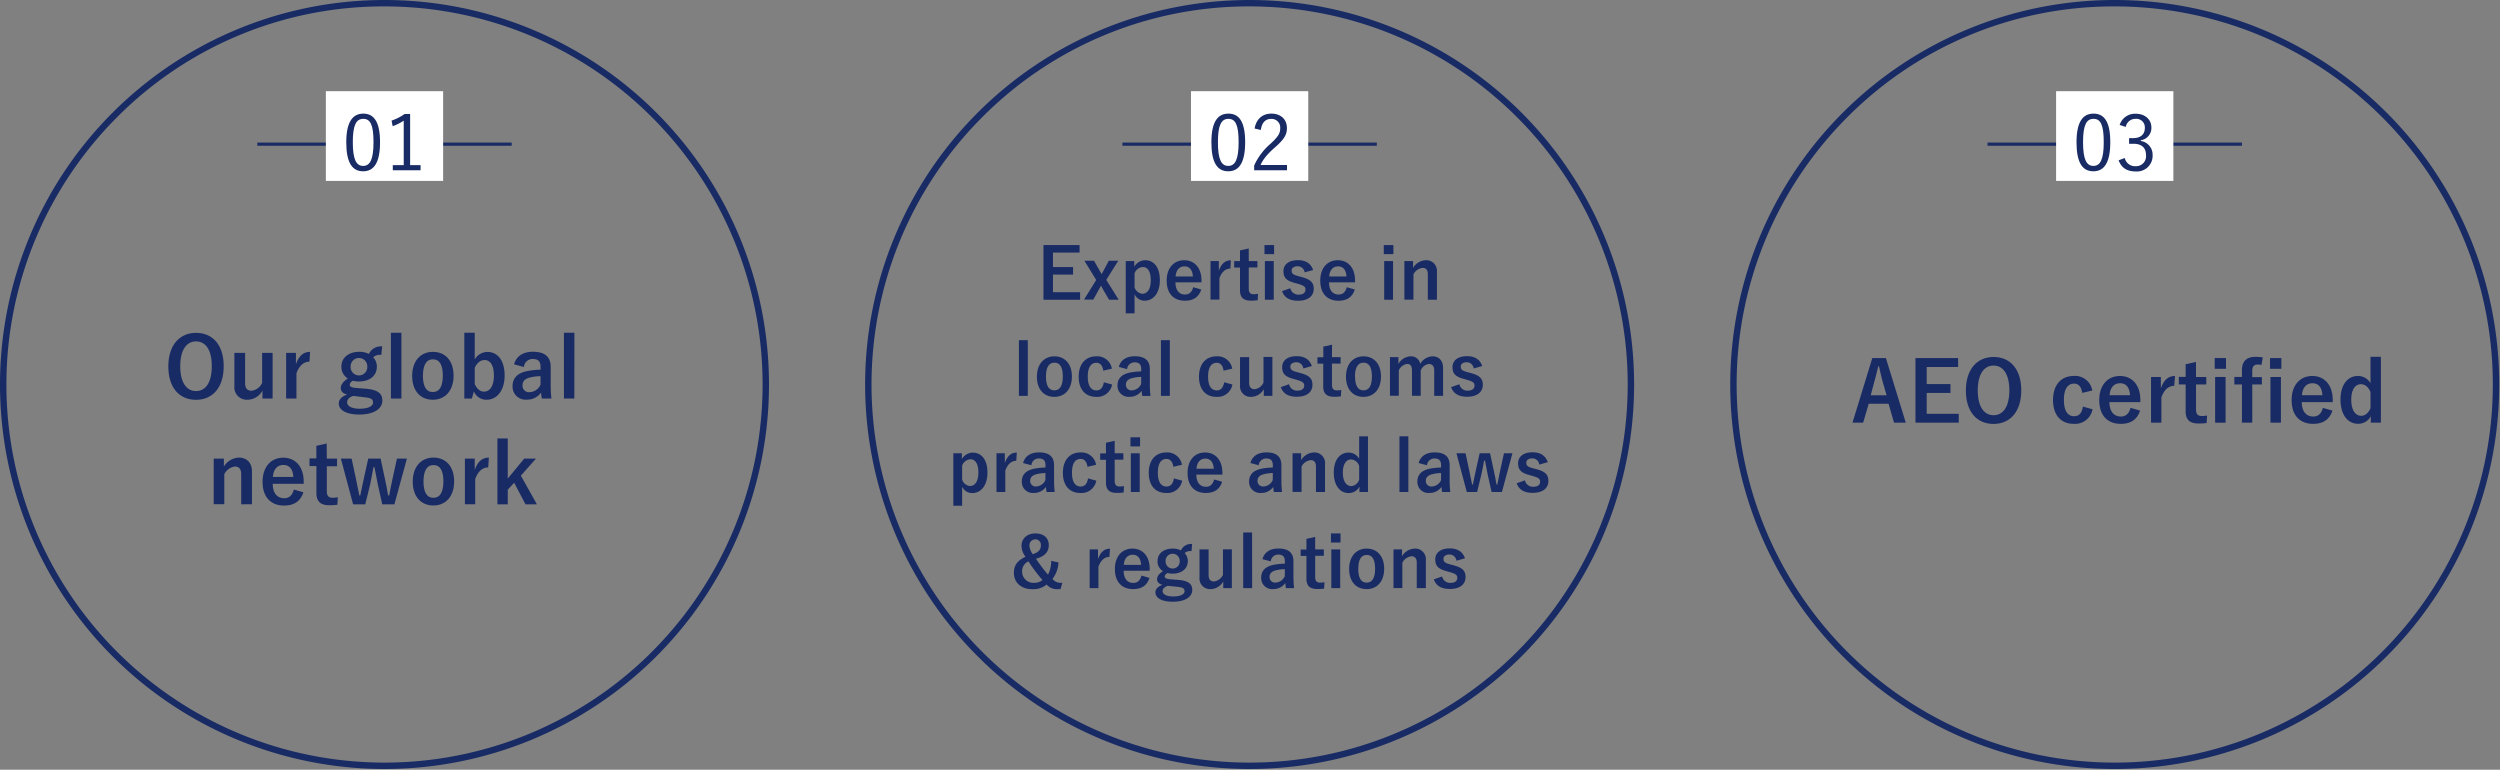 <svg id="レイアウト" xmlns="http://www.w3.org/2000/svg" viewBox="0 0 780.24 240.24"><rect x="0" y="0" width="780.24" height="240.24" fill="#808080" stroke="none"/><defs><style>.cls-1{fill:none;stroke:#192b64;stroke-miterlimit:10;}.cls-2{fill:#fff;}.cls-3{fill:#192b64;}</style></defs><line class="cls-1" x1="80.3" y1="44.99" x2="159.7" y2="44.99"/><rect class="cls-2" x="101.7" y="28.46" width="36.6" height="28"/><path class="cls-3" d="M118.61,44.36c0,6.36-1.87,9.1-5.28,9.1s-5.26-2.69-5.26-9.05,2-8.95,5.31-8.95S118.61,38,118.61,44.36Zm-8.5,0c0,5.38,1.06,7.42,3.22,7.42s3.24-2,3.24-7.42-1-7.27-3.19-7.27S110.11,39,110.11,44.38Z"/><path class="cls-3" d="M128,51.54h3.26v1.6h-8.67v-1.6H126V37.66a16.06,16.06,0,0,1-3.45,1.73l-.34-1.75a15.83,15.83,0,0,0,4.08-2.07H128Z"/><path class="cls-3" d="M120,2a118,118,0,0,1,83.44,201.44A118,118,0,0,1,36.56,36.56,117.22,117.22,0,0,1,120,2m0-2A120,120,0,1,0,240,120,120,120,0,0,0,120,0Z"/><path class="cls-3" d="M69.82,114.3c0,6.66-3.48,10.48-8.66,10.48s-8.63-3.77-8.63-10.42,3.51-10.48,8.66-10.48S69.82,107.62,69.82,114.3Zm-13.57,0c0,5.15,2,7.75,4.94,7.75s4.91-2.6,4.91-7.75-1.95-7.75-4.91-7.75S56.25,109.16,56.25,114.33Z"/><path class="cls-3" d="M85.08,124.39H81.91v-2.47a5.45,5.45,0,0,1-4.63,2.84,3.89,3.89,0,0,1-4.13-4.22V110.12H76.5v9.49c0,1.61.73,2.34,2,2.34a4.2,4.2,0,0,0,3.31-2.45v-9.38h3.27Z"/><path class="cls-3" d="M96.58,112.87c-1.72,0-3.15,1.12-4.06,3.62v7.9H89.3V110.12h3.06v3.51c1-2.81,2.5-3.82,4.42-3.82Z"/><path class="cls-3" d="M119,110.77a3.26,3.26,0,0,0-2.55.73,4.16,4.16,0,0,1,1.17,2.86c0,3-2.31,4.7-5.62,4.7a7.6,7.6,0,0,1-1.84-.23c-.63.31-1,.75-1,1.25s.34.88,2,1l3.23.26c3.74.36,4.94,1.61,4.94,3.69,0,2.49-2.52,4.34-7.18,4.34-4.13,0-6.42-1.4-6.42-3.46,0-1.25,1-2.21,2.63-2.78-1.3-.29-2-1-2-2s.65-2,2.19-3a4.25,4.25,0,0,1-2-3.77c0-2.75,2.31-4.57,5.59-4.57a6.64,6.64,0,0,1,3,.67,4.09,4.09,0,0,1,4.14-2.34Zm-8.74,12.79c-1.22.39-1.92,1.07-1.92,2,0,1.25,1.56,2,3.92,2,2.79,0,4.16-.89,4.16-1.9s-.46-1.43-2.62-1.67Zm-.83-9.23a2.61,2.61,0,1,0,5.2,0,2.6,2.6,0,1,0-5.2,0Z"/><path class="cls-3" d="M125.28,124.39H122V103.85h3.28Z"/><path class="cls-3" d="M141.56,117.24c0,4.63-2.58,7.52-6.48,7.52s-6.45-2.81-6.45-7.44,2.6-7.51,6.48-7.51S141.56,112.61,141.56,117.24Zm-9.57,0c0,3.3,1,5.12,3.09,5.12s3.12-1.79,3.12-5.12-1-5.1-3.09-5.1S132,114,132,117.27Z"/><path class="cls-3" d="M148.16,112.17a4.67,4.67,0,0,1,3.92-2.34c3.1,0,5.41,2.47,5.41,7.36s-2.57,7.57-5.59,7.57a4.21,4.21,0,0,1-4-2.58l-.65,2.21h-2.34V103.85h3.25Zm0,7.67c.65,1.51,1.69,2.39,2.88,2.39,1.72,0,3.1-1.53,3.1-5s-1.27-4.86-2.91-4.86c-1.23,0-2.34.81-3.07,2.44Z"/><path class="cls-3" d="M160.43,113.71c.73-2.58,2.81-3.93,5.9-3.93,3.69,0,5.54,1.56,5.54,4.73v5.67a37.89,37.89,0,0,0,.23,4.21h-3c-.11-.62-.16-1-.24-1.87a5.32,5.32,0,0,1-4.49,2.21,4.06,4.06,0,0,1-4.4-4.24c0-2.49,1.56-4.11,4.66-4.7a26.25,26.25,0,0,1,4.08-.42v-.81c0-1.79-.76-2.52-2.47-2.52a2.72,2.72,0,0,0-2.73,2.5Zm8.27,3.69a15.09,15.09,0,0,0-3.28.41c-1.53.37-2.34,1.15-2.34,2.42a2,2,0,0,0,2.29,2.16,3.89,3.89,0,0,0,3.33-2.34Z"/><path class="cls-3" d="M179.25,124.39H176V103.85h3.27Z"/><path class="cls-3" d="M69.87,145.61a5.83,5.83,0,0,1,4.68-2.8c2.37,0,4.09,1.53,4.09,4.29v10.29H75.28V148c0-1.64-.7-2.4-2-2.4A4.37,4.37,0,0,0,70,148v9.36H66.7V143.12h3.17Z"/><path class="cls-3" d="M85.11,151c0,2.7,1.22,4.5,3.59,4.5,1.48,0,2.52-.83,3-2.71l3,.86c-.89,2.73-2.84,4.14-6,4.14-4.26,0-6.76-2.73-6.76-7.41s2.63-7.54,6.48-7.54c3.64,0,6.37,2.65,6.37,7.48V151Zm6.45-2.16c-.16-2.39-1.17-3.74-3.12-3.74s-3.12,1.45-3.28,3.74Z"/><path class="cls-3" d="M102,143.12h3.19v2.39H102v7.83c0,1.43.57,2,1.76,2a7.54,7.54,0,0,0,1.67-.16l-.13,2.34a17.21,17.21,0,0,1-2.55.16c-2.7,0-4-1.17-4-3.8v-8.42H96.6v-2.39h2.13v-3.93l3.23-.73Z"/><path class="cls-3" d="M123.09,157.39H119.3L117.87,151c-.34-1.62-.65-3.31-1-5.18h-.31c-.34,1.85-.67,3.59-1,5.2L114,157.39H110.2l-3.82-14.27h3.35l1.35,6.26c.39,1.8.73,3.67,1.07,5.26h.28c.37-1.62.71-3.54,1.1-5.2l1.4-6.32h3.85l1.35,6.32c.39,1.76.75,3.56,1,5.2h.32c.36-1.72.65-3.41,1.06-5.23l1.38-6.29H127Z"/><path class="cls-3" d="M141.74,150.24c0,4.63-2.58,7.52-6.48,7.52s-6.45-2.81-6.45-7.44,2.61-7.51,6.48-7.51S141.74,145.61,141.74,150.24Zm-9.57,0c0,3.3,1,5.12,3.09,5.12s3.12-1.79,3.12-5.12-1-5.1-3.09-5.1S132.17,147,132.17,150.27Z"/><path class="cls-3" d="M152.37,145.87c-1.72,0-3.15,1.12-4.06,3.62v7.9h-3.22V143.12h3.07v3.51c1-2.81,2.49-3.82,4.42-3.82Z"/><path class="cls-3" d="M162.56,148.45l5,8.94H164l-3.53-6.73-2,2.16v4.57h-3.23V136.85h3.23v12.51l5.14-6.24h3.67Z"/><line class="cls-1" x1="350.3" y1="44.99" x2="429.7" y2="44.99"/><rect class="cls-2" x="371.7" y="28.46" width="36.6" height="28"/><path class="cls-3" d="M388.61,44.36c0,6.36-1.87,9.1-5.28,9.1s-5.26-2.69-5.26-9.05,1.95-8.95,5.31-8.95S388.61,38,388.61,44.36Zm-8.5,0c0,5.38,1.06,7.42,3.22,7.42s3.24-2,3.24-7.42-1-7.27-3.19-7.27S380.11,39,380.11,44.38Z"/><path class="cls-3" d="M391.56,40.11c.5-3,2.52-4.65,5.21-4.65,2.85,0,4.87,1.67,4.87,4.53,0,1.92-.72,3.36-3.62,5.91-2.6,2.28-3.82,3.84-4.61,5.59h8.26v1.65H391.42V51.66a19.52,19.52,0,0,1,5.13-6.82c2.48-2.3,3-3.31,3-4.85a2.69,2.69,0,0,0-2.84-2.88c-1.75,0-2.9,1.15-3.21,3.46Z"/><path class="cls-3" d="M390,2a118,118,0,0,1,83.44,201.44A118,118,0,0,1,306.56,36.56,117.22,117.22,0,0,1,390,2m0-2A120,120,0,1,0,510,120,120,120,0,0,0,390,0Z"/><path class="cls-3" d="M336.93,78.83h-8.3v4.51h6.27V85.7h-6.27v5.5h8.47v2.35H325.66V76.48h11.27Z"/><path class="cls-3" d="M345.26,87.35l3.88,6.2h-3l-2-3.41c-.17-.3-.35-.61-.52-1-.18.35-.33.63-.51.94l-1.89,3.43h-2.91l3.81-6.13-3.68-6h3l1.84,3.24c.2.33.33.61.53.92.18-.31.35-.61.53-.94l1.72-3.22H349Z"/><path class="cls-3" d="M354,83.26a4,4,0,0,1,3.39-2.05c2.64,0,4.6,2.09,4.6,6.23s-2.14,6.4-4.73,6.4a3.42,3.42,0,0,1-3.17-2V97.8h-2.75V81.47H354Zm.09,6.42a2.84,2.84,0,0,0,2.44,2c1.45,0,2.62-1.28,2.62-4.21s-1.08-4.13-2.46-4.13a2.9,2.9,0,0,0-2.6,2Z"/><path class="cls-3" d="M366.85,88.12c0,2.29,1,3.81,3,3.81,1.26,0,2.14-.71,2.55-2.29l2.51.72c-.75,2.31-2.4,3.5-5.08,3.5-3.61,0-5.72-2.31-5.72-6.27s2.22-6.38,5.48-6.38c3.08,0,5.39,2.24,5.39,6.34v.57Zm5.45-1.83c-.13-2-1-3.17-2.64-3.17s-2.64,1.24-2.77,3.17Z"/><path class="cls-3" d="M384,83.81c-1.45,0-2.66.94-3.43,3v6.69H377.8V81.47h2.6v3c.85-2.37,2.11-3.23,3.74-3.23Z"/><path class="cls-3" d="M389.73,81.47h2.7v2h-2.7v6.62c0,1.21.48,1.74,1.49,1.74a6.38,6.38,0,0,0,1.41-.13l-.11,2a14.55,14.55,0,0,1-2.16.13c-2.28,0-3.36-1-3.36-3.21V83.5h-1.81v-2H387V78.15l2.73-.61Z"/><path class="cls-3" d="M397.64,79.32h-3V76.48h3Zm-.11,14.23h-2.77V81.47h2.77Z"/><path class="cls-3" d="M407.17,85A2.17,2.17,0,0,0,405,83.1c-1.18,0-1.89.57-1.89,1.3,0,.95.4,1.34,2.16,1.8l1,.27c2.75.73,3.74,1.72,3.74,3.67,0,2.16-1.61,3.72-4.88,3.72-2.56,0-4.27-.9-5-3l2.57-.9a2.56,2.56,0,0,0,2.53,2c1.59,0,2.2-.68,2.2-1.56s-.41-1.26-2.33-1.81l-1-.28c-2.62-.71-3.54-1.65-3.54-3.68s1.58-3.43,4.53-3.43c2.53,0,4.07,1.12,4.73,3.08Z"/><path class="cls-3" d="M414.78,88.12c0,2.29,1,3.81,3,3.81,1.25,0,2.13-.71,2.55-2.29l2.51.72c-.75,2.31-2.4,3.5-5.08,3.5-3.61,0-5.72-2.31-5.72-6.27s2.22-6.38,5.48-6.38c3.08,0,5.39,2.24,5.39,6.34v.57Zm5.46-1.83c-.13-2-1-3.17-2.64-3.17s-2.64,1.24-2.77,3.17Z"/><path class="cls-3" d="M434.87,79.32h-3V76.48h3Zm-.11,14.23H432V81.47h2.77Z"/><path class="cls-3" d="M441,83.59a4.93,4.93,0,0,1,4-2.38,3.31,3.31,0,0,1,3.46,3.63v8.71h-2.84V85.61c0-1.39-.59-2-1.67-2a3.71,3.71,0,0,0-2.82,2v7.92H438.3V81.47H441Z"/><path class="cls-3" d="M320.77,123.55H318V106.17h2.77Z"/><path class="cls-3" d="M334.54,117.5c0,3.92-2.18,6.36-5.48,6.36s-5.45-2.37-5.45-6.29,2.2-6.36,5.47-6.36S334.54,113.59,334.54,117.5Zm-8.1,0c0,2.79.84,4.33,2.62,4.33s2.64-1.52,2.64-4.33-.83-4.32-2.62-4.32S326.44,114.75,326.44,117.53Z"/><path class="cls-3" d="M344.33,115.68c-.26-1.68-1-2.45-2.13-2.45-1.79,0-2.71,1.52-2.71,4.3s.92,4.31,2.71,4.31c1.29,0,2-.86,2.31-2.53l2.57.7a4.68,4.68,0,0,1-4.95,3.85c-3.43,0-5.48-2.35-5.48-6.29s2.11-6.36,5.48-6.36a4.6,4.6,0,0,1,4.88,3.85Z"/><path class="cls-3" d="M349.17,114.51c.61-2.18,2.37-3.32,5-3.32,3.13,0,4.69,1.32,4.69,4V120a31.85,31.85,0,0,0,.2,3.56H356.5c-.09-.52-.14-.88-.2-1.58a4.54,4.54,0,0,1-3.81,1.87,3.44,3.44,0,0,1-3.72-3.59c0-2.11,1.32-3.47,3.94-4a22.48,22.48,0,0,1,3.46-.35v-.68c0-1.52-.64-2.14-2.09-2.14a2.31,2.31,0,0,0-2.32,2.11Zm7,3.12a12.82,12.82,0,0,0-2.78.36c-1.3.31-2,1-2,2a1.71,1.71,0,0,0,1.94,1.83,3.3,3.3,0,0,0,2.82-2Z"/><path class="cls-3" d="M365.1,123.55h-2.78V106.17h2.78Z"/><path class="cls-3" d="M381.88,115.68c-.26-1.68-1-2.45-2.13-2.45-1.78,0-2.71,1.52-2.71,4.3s.93,4.31,2.71,4.31c1.3,0,2-.86,2.31-2.53l2.57.7a4.68,4.68,0,0,1-4.95,3.85c-3.43,0-5.48-2.35-5.48-6.29s2.12-6.36,5.48-6.36a4.62,4.62,0,0,1,4.89,3.85Z"/><path class="cls-3" d="M397.11,123.55h-2.69v-2.09a4.6,4.6,0,0,1-3.91,2.4,3.29,3.29,0,0,1-3.5-3.56v-8.83h2.84v8c0,1.36.61,2,1.69,2a3.54,3.54,0,0,0,2.79-2.07v-8h2.78Z"/><path class="cls-3" d="M406.76,115a2.15,2.15,0,0,0-2.15-1.94c-1.19,0-1.9.57-1.9,1.3,0,.95.4,1.34,2.16,1.8l1,.27c2.75.73,3.74,1.72,3.74,3.67,0,2.16-1.6,3.72-4.88,3.72-2.55,0-4.27-.9-5-3l2.58-.9a2.54,2.54,0,0,0,2.53,2c1.58,0,2.2-.68,2.2-1.56s-.42-1.26-2.34-1.81l-1-.28c-2.62-.71-3.54-1.65-3.54-3.68s1.58-3.43,4.53-3.43c2.53,0,4.07,1.12,4.73,3.08Z"/><path class="cls-3" d="M415.7,111.47h2.7v2h-2.7v6.62c0,1.21.48,1.74,1.49,1.74a6.38,6.38,0,0,0,1.41-.13l-.11,2a14.55,14.55,0,0,1-2.16.13c-2.28,0-3.36-1-3.36-3.21V113.5h-1.81v-2H413v-3.32l2.73-.61Z"/><path class="cls-3" d="M431,117.5c0,3.92-2.17,6.36-5.47,6.36s-5.46-2.37-5.46-6.29,2.2-6.36,5.48-6.36S431,113.59,431,117.5Zm-8.09,0c0,2.79.83,4.33,2.62,4.33s2.64-1.52,2.64-4.33-.84-4.32-2.62-4.32S422.87,114.75,422.87,117.53Z"/><path class="cls-3" d="M436.44,113.59a4.59,4.59,0,0,1,3.81-2.38,2.87,2.87,0,0,1,3,2.35,4.63,4.63,0,0,1,3.83-2.35c1.95,0,3.3,1.3,3.3,3.63v8.71h-2.77v-7.94c0-1.36-.6-2-1.68-2a3.19,3.19,0,0,0-2.53,2v7.92h-2.73v-7.94c0-1.39-.52-2-1.49-2a3.32,3.32,0,0,0-2.62,2v7.92H433.8V111.47h2.64Z"/><path class="cls-3" d="M459.94,115a2.17,2.17,0,0,0-2.16-1.94c-1.19,0-1.89.57-1.89,1.3,0,.95.4,1.34,2.15,1.8l1,.27c2.75.73,3.74,1.72,3.74,3.67,0,2.16-1.61,3.72-4.89,3.72-2.55,0-4.27-.9-5-3l2.57-.9a2.54,2.54,0,0,0,2.53,2c1.58,0,2.2-.68,2.2-1.56s-.42-1.26-2.33-1.81l-1-.28c-2.61-.71-3.54-1.65-3.54-3.68s1.59-3.43,4.54-3.43c2.53,0,4.07,1.12,4.73,3.08Z"/><path class="cls-3" d="M300.2,143.26a4,4,0,0,1,3.38-2c2.65,0,4.6,2.09,4.6,6.23s-2.13,6.4-4.73,6.4a3.43,3.43,0,0,1-3.17-2v5.94h-2.75V141.47h2.67Zm.08,6.42a2.84,2.84,0,0,0,2.45,2c1.45,0,2.62-1.28,2.62-4.21s-1.08-4.13-2.47-4.13a2.93,2.93,0,0,0-2.6,2Z"/><path class="cls-3" d="M317.18,143.81c-1.45,0-2.66.94-3.43,3.05v6.69H311V141.47h2.6v3c.85-2.37,2.11-3.23,3.74-3.23Z"/><path class="cls-3" d="M319.29,144.51c.62-2.18,2.38-3.32,5-3.32,3.12,0,4.68,1.32,4.68,4V150a31.85,31.85,0,0,0,.2,3.56h-2.55c-.09-.52-.13-.88-.2-1.58a4.52,4.52,0,0,1-3.8,1.87,3.43,3.43,0,0,1-3.72-3.59c0-2.11,1.32-3.47,3.93-4a22.61,22.61,0,0,1,3.46-.35v-.68c0-1.52-.64-2.14-2.09-2.14a2.3,2.3,0,0,0-2.31,2.11Zm7,3.12a12.71,12.71,0,0,0-2.77.36c-1.3.31-2,1-2,2a1.71,1.71,0,0,0,1.93,1.83,3.3,3.3,0,0,0,2.82-2Z"/><path class="cls-3" d="M339.4,145.68c-.26-1.67-1-2.45-2.13-2.45-1.79,0-2.71,1.52-2.71,4.29s.92,4.32,2.71,4.32c1.3,0,2-.86,2.31-2.53l2.57.7a4.68,4.68,0,0,1-4.95,3.85c-3.43,0-5.48-2.35-5.48-6.29s2.11-6.36,5.48-6.36a4.62,4.62,0,0,1,4.89,3.85Z"/><path class="cls-3" d="M347.89,141.47h2.71v2h-2.71v6.62c0,1.21.49,1.74,1.5,1.74a6.38,6.38,0,0,0,1.41-.13l-.11,2a14.55,14.55,0,0,1-2.16.13c-2.29,0-3.37-1-3.37-3.21V143.5h-1.8v-2h1.8v-3.32l2.73-.61Z"/><path class="cls-3" d="M355.81,139.32h-3v-2.84h3Zm-.11,14.23h-2.77V141.47h2.77Z"/><path class="cls-3" d="M366.2,145.68c-.27-1.67-1-2.45-2.14-2.45-1.78,0-2.7,1.52-2.7,4.29s.92,4.32,2.7,4.32c1.3,0,2.05-.86,2.31-2.53l2.58.7a4.69,4.69,0,0,1-4.95,3.85c-3.44,0-5.48-2.35-5.48-6.29s2.11-6.36,5.48-6.36a4.62,4.62,0,0,1,4.88,3.85Z"/><path class="cls-3" d="M373.37,148.12c0,2.29,1,3.81,3,3.81,1.26,0,2.14-.71,2.56-2.29l2.5.72c-.74,2.31-2.39,3.5-5.08,3.5-3.61,0-5.72-2.31-5.72-6.27s2.22-6.38,5.48-6.38c3.08,0,5.39,2.24,5.39,6.34v.57Zm5.45-1.83c-.13-2-1-3.17-2.64-3.17s-2.64,1.24-2.77,3.17Z"/><path class="cls-3" d="M390.24,144.51c.62-2.18,2.38-3.32,5-3.32,3.12,0,4.68,1.32,4.68,4V150a31.85,31.85,0,0,0,.2,3.56h-2.55c-.09-.52-.13-.88-.2-1.58a4.54,4.54,0,0,1-3.81,1.87,3.44,3.44,0,0,1-3.72-3.59c0-2.11,1.33-3.47,3.94-4a22.61,22.61,0,0,1,3.46-.35v-.68c0-1.52-.64-2.14-2.09-2.14a2.3,2.3,0,0,0-2.31,2.11Zm7,3.12a12.63,12.63,0,0,0-2.77.36c-1.3.31-2,1-2,2a1.71,1.71,0,0,0,1.93,1.83,3.3,3.3,0,0,0,2.82-2Z"/><path class="cls-3" d="M406.08,143.59a4.93,4.93,0,0,1,4-2.38,3.31,3.31,0,0,1,3.46,3.63v8.71h-2.84v-7.94c0-1.39-.6-2-1.67-2a3.71,3.71,0,0,0-2.82,2v7.92H403.4V141.47h2.68Z"/><path class="cls-3" d="M426.94,153.55h-2.66v-1.67a3.76,3.76,0,0,1-3.39,2c-2.6,0-4.62-2.26-4.62-6.4s2.06-6.23,4.62-6.23a3.78,3.78,0,0,1,3.3,1.92v-7h2.75Zm-2.75-8.09a2.82,2.82,0,0,0-2.51-2.07c-1.39,0-2.58,1.25-2.58,4.11s1.19,4.21,2.65,4.21a2.84,2.84,0,0,0,2.44-2Z"/><path class="cls-3" d="M439.54,153.55h-2.77V136.17h2.77Z"/><path class="cls-3" d="M442.75,144.51c.62-2.18,2.38-3.32,5-3.32,3.12,0,4.68,1.32,4.68,4V150a31.85,31.85,0,0,0,.2,3.56h-2.55c-.09-.52-.13-.88-.2-1.58a4.52,4.52,0,0,1-3.8,1.87,3.43,3.43,0,0,1-3.72-3.59c0-2.11,1.32-3.47,3.94-4a22.35,22.35,0,0,1,3.45-.35v-.68c0-1.52-.64-2.14-2.09-2.14a2.31,2.31,0,0,0-2.31,2.11Zm7,3.12A12.71,12.71,0,0,0,447,148c-1.3.31-2,1-2,2a1.71,1.71,0,0,0,1.93,1.83,3.29,3.29,0,0,0,2.82-2Z"/><path class="cls-3" d="M468.74,153.55h-3.22l-1.21-5.41c-.28-1.36-.55-2.79-.85-4.38h-.27c-.28,1.57-.57,3-.88,4.4L461,153.55h-3.22l-3.23-12.08h2.84l1.14,5.31c.33,1.52.62,3.1.9,4.44h.25c.3-1.36.59-3,.92-4.4l1.19-5.35h3.25l1.15,5.35c.33,1.5.64,3,.86,4.4h.26c.31-1.45.55-2.88.9-4.42l1.17-5.33h2.64Z"/><path class="cls-3" d="M480.4,145a2.17,2.17,0,0,0-2.16-1.94c-1.19,0-1.89.57-1.89,1.3,0,.95.39,1.34,2.15,1.8l1,.27c2.75.72,3.74,1.71,3.74,3.67,0,2.16-1.61,3.72-4.89,3.72-2.55,0-4.27-.9-5-3l2.58-.9a2.54,2.54,0,0,0,2.53,2c1.58,0,2.2-.68,2.2-1.56s-.42-1.26-2.33-1.81l-1-.28c-2.61-.71-3.54-1.65-3.54-3.68s1.59-3.43,4.53-3.43c2.53,0,4.07,1.12,4.73,3.08Z"/><path class="cls-3" d="M330.36,175.54a9.3,9.3,0,0,1-1.89,5.15,3.28,3.28,0,0,0,3.08,1.17l-.55,2h-.75a4.13,4.13,0,0,1-3.59-1.43,6.53,6.53,0,0,1-4.51,1.45c-3.39,0-5.72-2-5.72-5.12,0-2.36,1.15-3.83,3.63-5a5.7,5.7,0,0,1-1.25-3.43c0-2.22,1.74-3.85,4.31-3.85s4.2,1.36,4.2,3.65c0,2.11-1.18,3.43-4,4.27a53,53,0,0,0,3.76,4.95,9.24,9.24,0,0,0,1-4.31ZM319,178.38a3.5,3.5,0,0,0,3.69,3.52,3.93,3.93,0,0,0,2.67-.88,47,47,0,0,1-4.38-5.81A3.27,3.27,0,0,0,319,178.38Zm5.85-8.27a1.69,1.69,0,0,0-1.74-1.78,1.83,1.83,0,0,0-1.83,1.91,4.76,4.76,0,0,0,1.06,2.73C324.24,172.33,324.86,171.47,324.86,170.11Z"/><path class="cls-3" d="M346.24,173.81c-1.45,0-2.66.94-3.43,3.05v6.69h-2.73V171.47h2.6v3c.86-2.37,2.11-3.23,3.74-3.23Z"/><path class="cls-3" d="M350.69,178.12c0,2.29,1,3.81,3,3.81,1.26,0,2.14-.71,2.56-2.29l2.5.72c-.74,2.31-2.4,3.5-5.08,3.5-3.61,0-5.72-2.31-5.72-6.27s2.22-6.38,5.48-6.38c3.08,0,5.39,2.24,5.39,6.34v.57Zm5.45-1.83c-.13-2-1-3.17-2.64-3.17s-2.64,1.24-2.77,3.17Z"/><path class="cls-3" d="M371.87,172a2.72,2.72,0,0,0-2.15.62,3.54,3.54,0,0,1,1,2.42c0,2.51-2,4-4.76,4a5.91,5.91,0,0,1-1.56-.2c-.53.27-.88.64-.88,1.06s.29.75,1.67.88l2.73.22c3.17.31,4.18,1.37,4.18,3.13,0,2.11-2.13,3.67-6.07,3.67-3.5,0-5.43-1.19-5.43-2.93,0-1.05.88-1.87,2.22-2.35-1.1-.24-1.7-.86-1.7-1.74s.55-1.69,1.85-2.51a3.59,3.59,0,0,1-1.71-3.19c0-2.33,1.95-3.87,4.73-3.87a5.66,5.66,0,0,1,2.57.57,3.45,3.45,0,0,1,3.5-2Zm-7.39,10.83c-1,.33-1.63.9-1.63,1.65,0,1.06,1.32,1.67,3.32,1.67,2.36,0,3.52-.75,3.52-1.6s-.39-1.21-2.22-1.41Zm-.7-7.81a2.21,2.21,0,1,0,4.4,0,2.2,2.2,0,1,0-4.4,0Z"/><path class="cls-3" d="M384.46,183.55h-2.69v-2.09a4.59,4.59,0,0,1-3.91,2.4,3.29,3.29,0,0,1-3.5-3.56v-8.83h2.84v8c0,1.36.61,2,1.69,2a3.54,3.54,0,0,0,2.79-2.07v-7.95h2.78Z"/><path class="cls-3" d="M390.79,183.55H388V166.17h2.77Z"/><path class="cls-3" d="M394,174.51c.62-2.18,2.38-3.32,5-3.32,3.12,0,4.68,1.32,4.68,4V180a31.85,31.85,0,0,0,.2,3.56h-2.55c-.09-.52-.13-.88-.2-1.58a4.52,4.52,0,0,1-3.8,1.87,3.43,3.43,0,0,1-3.72-3.59c0-2.11,1.32-3.47,3.94-4a22.35,22.35,0,0,1,3.45-.35v-.68c0-1.52-.64-2.14-2.09-2.14a2.31,2.31,0,0,0-2.31,2.11Zm7,3.12a12.71,12.71,0,0,0-2.77.36c-1.3.31-2,1-2,2a1.71,1.71,0,0,0,1.93,1.83,3.29,3.29,0,0,0,2.82-2Z"/><path class="cls-3" d="M410.46,171.47h2.71v2h-2.71v6.62c0,1.21.48,1.74,1.5,1.74a6.24,6.24,0,0,0,1.4-.13l-.11,2a14.5,14.5,0,0,1-2.15.13c-2.29,0-3.37-1-3.37-3.21V173.5h-1.8v-2h1.8v-3.32l2.73-.61Z"/><path class="cls-3" d="M418.38,169.32h-3v-2.84h3Zm-.11,14.23H415.5V171.47h2.77Z"/><path class="cls-3" d="M432,177.5c0,3.92-2.18,6.36-5.48,6.36s-5.46-2.37-5.46-6.29,2.21-6.36,5.48-6.36S432,173.59,432,177.5Zm-8.1,0c0,2.8.84,4.34,2.62,4.34s2.64-1.52,2.64-4.34-.83-4.31-2.62-4.31S423.92,174.75,423.92,177.52Z"/><path class="cls-3" d="M437.54,173.59a4.93,4.93,0,0,1,4-2.38,3.31,3.31,0,0,1,3.46,3.63v8.71h-2.84v-7.94c0-1.39-.6-2-1.67-2a3.71,3.71,0,0,0-2.82,2v7.92h-2.77V171.47h2.68Z"/><path class="cls-3" d="M454.55,175a2.17,2.17,0,0,0-2.16-1.94c-1.19,0-1.89.57-1.89,1.3,0,.95.39,1.34,2.15,1.8l1,.27c2.75.72,3.74,1.71,3.74,3.67,0,2.16-1.61,3.72-4.89,3.72-2.55,0-4.27-.9-5-3l2.58-.9a2.54,2.54,0,0,0,2.53,2c1.58,0,2.2-.68,2.2-1.56s-.42-1.26-2.33-1.81l-1-.28c-2.61-.71-3.54-1.65-3.54-3.68s1.59-3.43,4.53-3.43c2.53,0,4.07,1.12,4.74,3.08Z"/><line class="cls-1" x1="620.3" y1="44.99" x2="699.7" y2="44.99"/><rect class="cls-2" x="641.7" y="28.46" width="36.6" height="28"/><path class="cls-3" d="M658.61,44.36c0,6.36-1.87,9.1-5.28,9.1s-5.26-2.69-5.26-9.05,1.95-8.95,5.31-8.95S658.61,38,658.61,44.36Zm-8.5,0c0,5.38,1.06,7.42,3.22,7.42s3.24-2,3.24-7.42-1-7.27-3.19-7.27S650.11,39,650.11,44.38Z"/><path class="cls-3" d="M661.54,39a5,5,0,0,1,5-3.5c2.86,0,4.9,1.75,4.9,4.27a3.87,3.87,0,0,1-3.31,4V44a4.31,4.31,0,0,1,3.69,4.42,4.89,4.89,0,0,1-5.25,5.09c-2.69,0-4.44-1.06-5.36-3.48l1.92-.72a3.28,3.28,0,0,0,3.44,2.56,3.1,3.1,0,0,0,3.19-3.43c0-2.25-1.27-3.57-3.94-3.57h-1.34V43.11h1.2c2.47,0,3.72-1.22,3.72-3.22a2.66,2.66,0,0,0-2.88-2.8,3.05,3.05,0,0,0-3.07,2.52Z"/><path class="cls-3" d="M660,2a118,118,0,0,1,83.44,201.44A118,118,0,0,1,576.56,36.56,117.22,117.22,0,0,1,660,2m0-2A120,120,0,1,0,780,120,120,120,0,0,0,660,0Z"/><path class="cls-3" d="M594.79,131.92h-3.67L589.41,126h-6.19l-1.74,5.92h-3.33l6.19-20.17h4.24Zm-7.17-12.61c-.45-1.58-.76-3.06-1.2-5h-.23c-.45,1.92-.81,3.38-1.25,4.94l-1.1,4.1h4.95Z"/><path class="cls-3" d="M611.12,114.53h-9.8v5.33h7.41v2.78h-7.41v6.5h10v2.78H597.81V111.75h13.31Z"/><path class="cls-3" d="M630.83,121.84c0,6.65-3.49,10.47-8.66,10.47s-8.63-3.77-8.63-10.42,3.51-10.48,8.65-10.48S630.83,115.15,630.83,121.84Zm-13.58,0c0,5.15,2,7.75,4.94,7.75s4.92-2.6,4.92-7.75-2-7.75-4.92-7.75S617.25,116.69,617.25,121.86Z"/><path class="cls-3" d="M649.86,122.62c-.31-2-1.2-2.89-2.52-2.89-2.11,0-3.2,1.79-3.2,5.07s1.09,5.1,3.2,5.1c1.53,0,2.41-1,2.73-3l3,.83a5.54,5.54,0,0,1-5.85,4.55c-4.06,0-6.48-2.78-6.48-7.44s2.5-7.51,6.48-7.51a5.44,5.44,0,0,1,5.77,4.55Z"/><path class="cls-3" d="M658.33,125.5c0,2.71,1.23,4.5,3.59,4.5,1.48,0,2.52-.83,3-2.7l3,.85c-.88,2.73-2.83,4.14-6,4.14-4.27,0-6.76-2.73-6.76-7.41s2.62-7.54,6.47-7.54c3.64,0,6.37,2.65,6.37,7.49v.67Zm6.45-2.16c-.15-2.39-1.17-3.74-3.12-3.74s-3.12,1.45-3.27,3.74Z"/><path class="cls-3" d="M678.56,120.41c-1.71,0-3.14,1.11-4,3.61v7.9h-3.23V117.65h3.07v3.51c1-2.81,2.5-3.82,4.42-3.82Z"/><path class="cls-3" d="M685.37,117.65h3.2V120h-3.2v7.83c0,1.43.58,2,1.77,2a7.51,7.51,0,0,0,1.67-.15l-.13,2.34a17.17,17.17,0,0,1-2.55.15c-2.71,0-4-1.17-4-3.79V120H680v-2.39h2.13v-3.93l3.22-.73Z"/><path class="cls-3" d="M694.73,115.1H691.2v-3.35h3.53Zm-.13,16.82h-3.27V117.65h3.27Z"/><path class="cls-3" d="M705.81,113.88a9.33,9.33,0,0,0-1.14-.11c-1.2,0-1.75.58-1.75,2v1.93h3V120h-3v11.91H699.7V120h-2.37v-2.36h2.37v-2.13c0-2.84,1.56-4.14,4.21-4.14a16.23,16.23,0,0,1,2.29.16ZM712,115.1h-3.53v-3.35H712Zm-.13,16.82h-3.27V117.65h3.27Z"/><path class="cls-3" d="M718.37,125.5c0,2.71,1.22,4.5,3.59,4.5,1.48,0,2.52-.83,3-2.7l3,.85c-.89,2.73-2.84,4.14-6,4.14-4.26,0-6.76-2.73-6.76-7.41s2.62-7.54,6.47-7.54c3.64,0,6.37,2.65,6.37,7.49v.67Zm6.45-2.16c-.16-2.39-1.17-3.74-3.12-3.74s-3.12,1.45-3.28,3.74Z"/><path class="cls-3" d="M743.07,131.92h-3.15v-2a4.42,4.42,0,0,1-4,2.34c-3.07,0-5.46-2.68-5.46-7.57s2.44-7.36,5.46-7.36a4.48,4.48,0,0,1,3.9,2.27v-8.25h3.25Zm-3.25-9.57c-.68-1.66-1.8-2.44-3-2.44-1.64,0-3,1.48-3,4.86s1.4,5,3.12,5c1.2,0,2.24-.88,2.89-2.39Z"/></svg>
